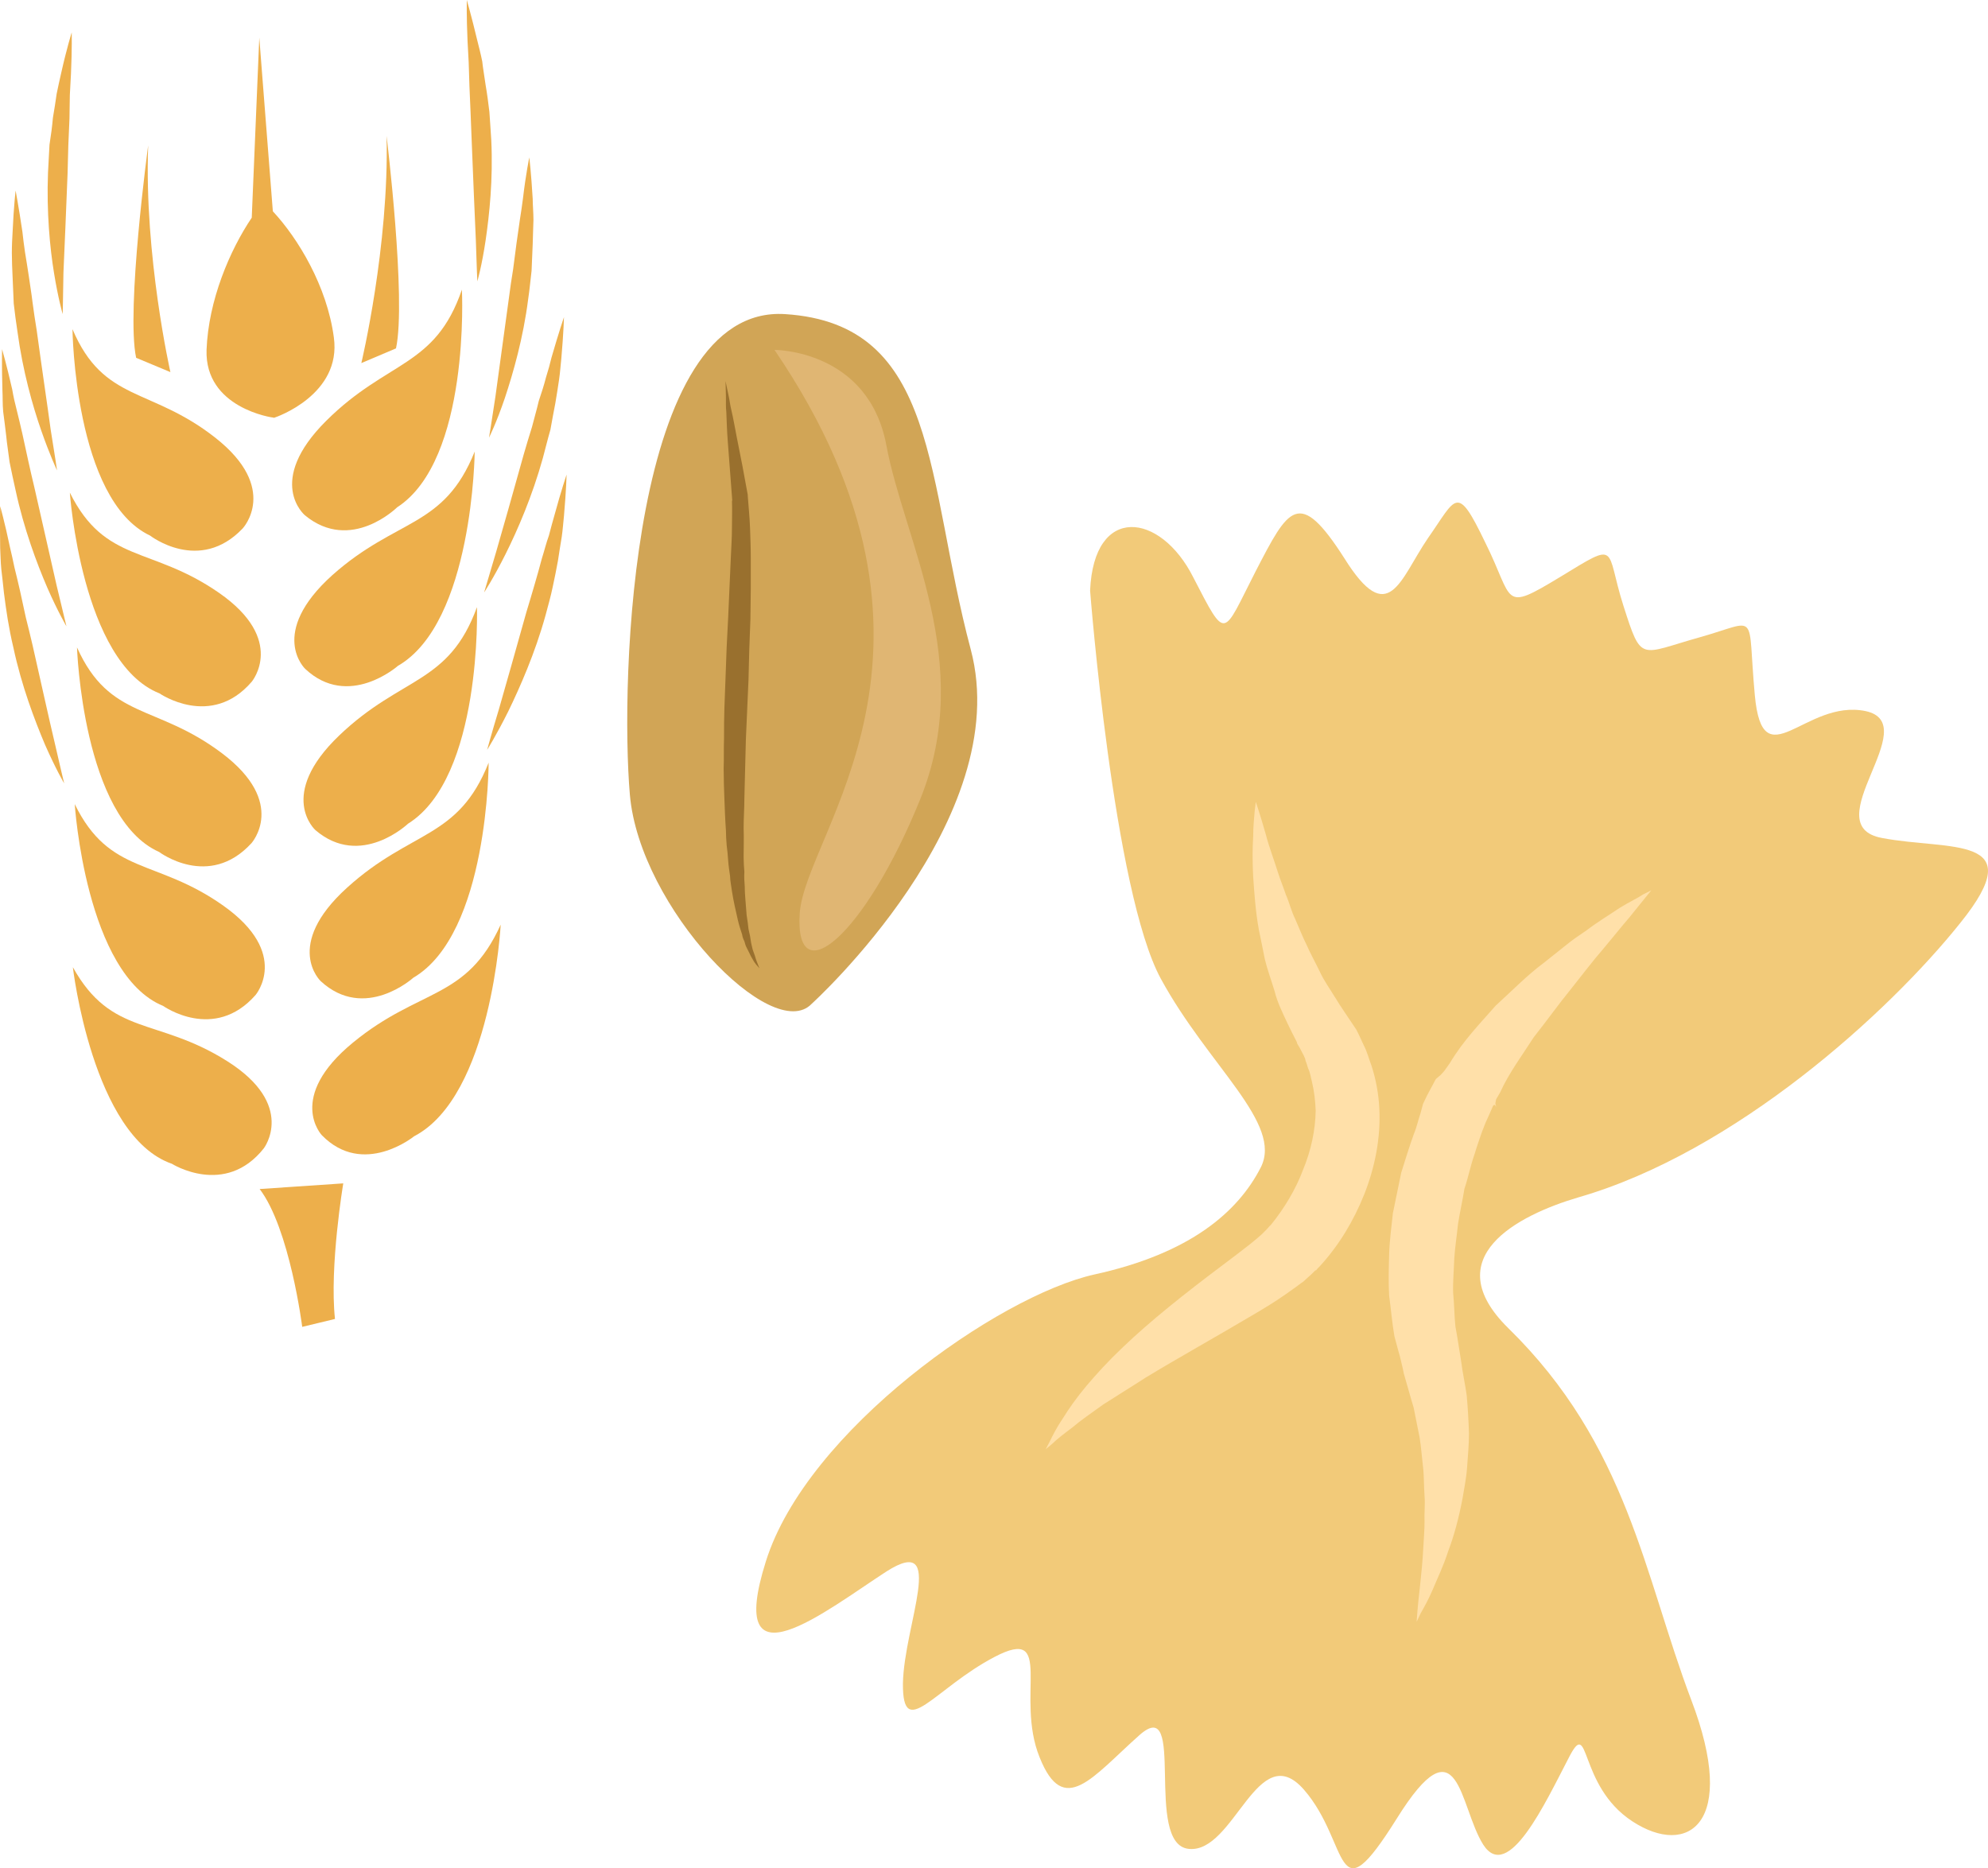 <?xml version="1.0" encoding="UTF-8" standalone="no"?>
<!-- Creator: CorelDRAW Home & Student X7 -->

<svg
   xmlns:dc="http://purl.org/dc/elements/1.1/"
   xmlns:cc="http://creativecommons.org/ns#"
   xmlns:rdf="http://www.w3.org/1999/02/22-rdf-syntax-ns#"
   xmlns:svg="http://www.w3.org/2000/svg"
   xmlns="http://www.w3.org/2000/svg"
   xmlns:sodipodi="http://sodipodi.sourceforge.net/DTD/sodipodi-0.dtd"
   xmlns:inkscape="http://www.inkscape.org/namespaces/inkscape"
   xml:space="preserve"
   width="52.786mm"
   height="49.604mm"
   version="1.1"
   style="clip-rule:evenodd;fill-rule:evenodd;image-rendering:optimizeQuality;shape-rendering:geometricPrecision;text-rendering:geometricPrecision"
   viewBox="0 0 5278.581 4960.394"
   id="svg68"
   sodipodi:docname="4182.svg"
   inkscape:version="0.92.4 (5da689c313, 2019-01-14)"><sodipodi:namedview
   pagecolor="#ffffff"
   bordercolor="#666666"
   borderopacity="1"
   objecttolerance="10"
   gridtolerance="10"
   guidetolerance="10"
   inkscape:pageopacity="0"
   inkscape:pageshadow="2"
   inkscape:window-width="640"
   inkscape:window-height="480"
   id="namedview70"
   showgrid="false"
   inkscape:zoom="0.2102413"
   inkscape:cx="94.127035"
   inkscape:cy="91.706232"
   inkscape:window-x="0"
   inkscape:window-y="0"
   inkscape:window-maximized="0"
   inkscape:current-layer="svg68" />
 <defs
   id="defs4">
  <style
   type="text/css"
   id="style2">
   <![CDATA[
    .fil1 {fill:#99702E;fill-rule:nonzero}
    .fil0 {fill:#D1A556;fill-rule:nonzero}
    .fil3 {fill:#E0B673;fill-rule:nonzero}
    .fil2 {fill:#EDAF4B;fill-rule:nonzero}
    .fil4 {fill:#F2CA79;fill-rule:nonzero}
    .fil5 {fill:#FFE0A9;fill-rule:nonzero}
   ]]>
  </style>
 </defs>
 <g
   id="Vrstva_x0020_1"
   transform="translate(-8009.556,-12316)">
  <g
   id="_555661704">
   <path
   class="fil0"
   d="m 10165,14981 c 0,0 542,-491 422,-941 -120,-450 -83,-864 -493,-890 -410,-26 -438,975 -412,1276 26,301 379,665 483,555 z"
   id="path7"
   inkscape:connector-curvature="0"
   style="fill:#d1a556;fill-rule:nonzero" />
   <path
   class="fil1"
   d="m 10026,14887 c -6,-7 -13,-14 -18,-24 -3,-5 -6,-10 -8,-15 l -8,-16 c -3,-5 -4,-11 -6,-17 -3,-6 -5,-11 -6,-18 -4,-12 -8,-24 -11,-37 -6,-26 -12,-52 -16,-78 l -3,-20 c -1,-7 -2,-14 -2,-20 -2,-14 -4,-27 -5,-41 -1,-13 -2,-27 -4,-41 -1,-13 -2,-27 -2,-40 -2,-27 -3,-55 -4,-82 -1,-27 -2,-54 -2,-82 1,-26 0,-53 1,-80 0,-28 0,-54 1,-81 l 3,-80 3,-81 c 1,-26 3,-53 4,-79 l 7,-158 c 1,-26 3,-52 3,-78 0,-25 1,-51 0,-75 l 1,3 c -2,-26 -4,-52 -6,-79 -2,-26 -4,-53 -6,-79 -2,-26 -3,-53 -4,-80 -1,-7 -1,-14 -1,-20 v -20 c 0,-14 -1,-28 -1,-41 3,13 5,25 8,38 3,13 4,25 7,37 6,25 10,50 15,75 5,25 10,50 15,76 5,25 9,51 14,76 v 3 c 2,28 5,56 6,84 1,27 2,54 2,82 0,27 0,54 0,81 0,27 -1,54 -1,81 -1,27 -2,53 -3,80 l -2,79 -7,159 -2,78 -2,79 c 0,26 -2,52 -2,79 1,26 0,51 0,77 0,13 1,27 2,39 -1,13 0,26 1,39 0,13 1,25 2,38 1,13 2,25 3,38 2,13 4,25 5,37 l 4,18 c 1,7 2,13 3,19 l 4,17 c 2,6 4,11 6,17 3,12 8,22 12,33 z"
   id="path9"
   inkscape:connector-curvature="0"
   style="fill:#99702e;fill-rule:nonzero" />
   <path
   class="fil2"
   d="m 8812,15839 87,-21 c -15,-139 22,-360 22,-360 l -222,15 c 80,105 113,366 113,366 z"
   id="path11"
   inkscape:connector-curvature="0"
   style="fill:#edaf4b;fill-rule:nonzero" />
   <path
   class="fil2"
   d="m 9061,13241 c 28,-129 -25,-564 -25,-564 7,293 -67,603 -67,603 z"
   id="path13"
   inkscape:connector-curvature="0"
   style="fill:#edaf4b;fill-rule:nonzero" />
   <path
   class="fil2"
   d="m 8403,12702 c 0,0 -59,436 -32,564 l 91,38 c 0,0 -70,-309 -59,-602 z"
   id="path15"
   inkscape:connector-curvature="0"
   style="fill:#edaf4b;fill-rule:nonzero" />
   <path
   class="fil2"
   d="m 8710,15365 c 0,0 88,-115 -98,-232 -186,-117 -306,-64 -409,-249 0,0 52,449 263,522 0,0 141,89 244,-41 z"
   id="path17"
   inkscape:connector-curvature="0"
   style="fill:#edaf4b;fill-rule:nonzero" />
   <path
   class="fil2"
   d="m 8688,14958 c 0,0 94,-110 -85,-237 -179,-127 -302,-80 -395,-270 0,0 29,452 235,536 0,0 135,96 245,-29 z"
   id="path19"
   inkscape:connector-curvature="0"
   style="fill:#edaf4b;fill-rule:nonzero" />
   <path
   class="fil2"
   d="m 8677,14555 c 0,0 97,-107 -78,-239 -175,-132 -298,-88 -385,-281 0,0 15,453 218,543 0,0 132,100 245,-23 z"
   id="path21"
   inkscape:connector-curvature="0"
   style="fill:#edaf4b;fill-rule:nonzero" />
   <path
   class="fil2"
   d="m 8678,14126 c 0,0 93,-111 -87,-236 -180,-125 -302,-77 -396,-266 0,0 31,451 238,533 0,0 137,95 245,-31 z"
   id="path23"
   inkscape:connector-curvature="0"
   style="fill:#edaf4b;fill-rule:nonzero" />
   <path
   class="fil2"
   d="m 8654,13719 c 0,0 99,-106 -73,-241 -172,-135 -296,-93 -379,-288 0,0 5,453 206,548 0,0 131,102 246,-19 z"
   id="path25"
   inkscape:connector-curvature="0"
   style="fill:#edaf4b;fill-rule:nonzero" />
   <path
   class="fil2"
   d="m 8947,15084 c -178,146 -83,246 -83,246 110,113 245,3 245,3 206,-107 230,-562 230,-562 -91,201 -214,167 -392,313 z"
   id="path27"
   inkscape:connector-curvature="0"
   style="fill:#edaf4b;fill-rule:nonzero" />
   <path
   class="fil2"
   d="m 8861,14921 c 117,108 246,-9 246,-9 200,-117 200,-571 200,-571 -81,204 -205,177 -376,332 -170,154 -70,248 -70,248 z"
   id="path29"
   inkscape:connector-curvature="0"
   style="fill:#edaf4b;fill-rule:nonzero" />
   <path
   class="fil2"
   d="m 8847,14520 c 120,103 246,-17 246,-17 197,-123 183,-575 183,-575 -75,206 -200,182 -366,341 -166,159 -63,251 -63,251 z"
   id="path31"
   inkscape:connector-curvature="0"
   style="fill:#edaf4b;fill-rule:nonzero" />
   <path
   class="fil2"
   d="m 8892,13843 c -172,155 -72,249 -72,249 115,108 246,-8 246,-8 200,-115 204,-569 204,-569 -82,204 -206,175 -378,328 z"
   id="path33"
   inkscape:connector-curvature="0"
   style="fill:#edaf4b;fill-rule:nonzero" />
   <path
   class="fil2"
   d="m 8819,13684 c 122,101 245,-21 245,-21 195,-126 172,-578 172,-578 -71,207 -197,186 -360,348 -163,162 -57,251 -57,251 z"
   id="path35"
   inkscape:connector-curvature="0"
   style="fill:#edaf4b;fill-rule:nonzero" />
   <path
   class="fil2"
   d="m 8678,12894 c -58,86 -115,219 -120,351 -5,154 174,180 179,180 v 0 0 l 1,1 v -1 c 4,-1 179,-61 158,-213 -18,-136 -95,-263 -162,-335 l -36,-461 z"
   id="path37"
   inkscape:connector-curvature="0"
   style="fill:#edaf4b;fill-rule:nonzero" />
   <path
   class="fil2"
   d="m 8200,12402 c 0,0 1,43 -2,110 -1,17 -2,36 -3,56 0,19 -1,41 -1,63 -1,22 -2,46 -3,70 -1,25 -1,49 -2,75 -4,103 -8,197 -11,264 -1,68 -2,110 -2,110 0,0 -12,-41 -23,-109 -11,-67 -20,-162 -16,-266 1,-26 3,-51 4,-75 4,-25 7,-48 9,-71 4,-22 7,-44 10,-64 4,-19 8,-38 12,-55 15,-67 28,-108 28,-108 z"
   id="path39"
   inkscape:connector-curvature="0"
   style="fill:#edaf4b;fill-rule:nonzero" />
   <path
   class="fil2"
   d="m 8051,12822 c 0,0 8,42 18,109 2,17 4,36 7,55 3,20 7,41 10,63 3,22 7,45 10,70 3,24 7,49 11,74 14,103 28,196 37,263 11,67 17,109 17,109 0,0 -19,-40 -42,-106 -23,-66 -49,-158 -63,-262 -4,-25 -7,-50 -10,-75 -1,-25 -2,-48 -3,-70 -1,-23 -2,-44 -2,-64 0,-21 1,-39 2,-56 3,-68 8,-110 8,-110 z"
   id="path41"
   inkscape:connector-curvature="0"
   style="fill:#edaf4b;fill-rule:nonzero" />
   <path
   class="fil2"
   d="m 8015,13243 c 0,0 12,41 27,107 3,18 7,36 12,55 5,20 10,41 15,63 5,22 10,45 15,69 5,24 11,48 17,74 23,101 44,193 59,260 16,66 26,108 26,108 0,0 -23,-39 -51,-103 -28,-65 -62,-156 -84,-258 -6,-26 -11,-51 -16,-75 -3,-25 -7,-48 -9,-70 -3,-23 -5,-44 -8,-64 -2,-21 -1,-39 -2,-56 -2,-68 -1,-110 -1,-110 z"
   id="path43"
   inkscape:connector-curvature="0"
   style="fill:#edaf4b;fill-rule:nonzero" />
   <path
   class="fil2"
   d="m 8010,13660 c 0,0 12,42 26,109 4,16 8,35 12,54 5,20 10,41 15,63 5,22 10,45 15,69 6,24 12,48 18,74 23,101 43,193 59,260 15,66 25,107 25,107 0,0 -22,-37 -51,-103 -27,-64 -62,-155 -84,-258 -6,-25 -11,-51 -15,-75 -4,-24 -7,-47 -10,-70 -2,-22 -5,-44 -7,-63 -2,-21 -2,-39 -3,-56 -1,-69 0,-111 0,-111 z"
   id="path45"
   inkscape:connector-curvature="0"
   style="fill:#edaf4b;fill-rule:nonzero" />
   <path
   class="fil2"
   d="m 9507,13158 c 0,0 -1,42 -7,110 -2,17 -3,36 -6,56 -3,19 -6,41 -10,63 -4,22 -9,46 -13,70 -7,24 -13,49 -20,75 -28,101 -67,191 -99,255 -32,64 -57,102 -57,102 0,0 12,-41 32,-108 19,-66 45,-157 73,-258 7,-25 15,-50 22,-73 6,-24 13,-47 18,-69 7,-21 14,-42 19,-62 6,-19 11,-37 15,-54 19,-66 33,-107 33,-107 z"
   id="path47"
   inkscape:connector-curvature="0"
   style="fill:#edaf4b;fill-rule:nonzero" />
   <path
   class="fil2"
   d="m 9514,13576 c 0,0 -1,42 -7,110 -2,18 -3,36 -6,56 -3,20 -7,41 -10,63 -4,23 -9,46 -14,70 -5,24 -12,49 -19,75 -28,101 -68,191 -99,255 -32,64 -56,102 -56,102 0,0 11,-41 31,-107 19,-66 45,-158 73,-258 8,-26 15,-50 22,-74 7,-23 13,-46 19,-68 7,-22 12,-43 19,-62 5,-19 10,-38 15,-55 18,-66 32,-107 32,-107 z"
   id="path49"
   inkscape:connector-curvature="0"
   style="fill:#edaf4b;fill-rule:nonzero" />
   <path
   class="fil2"
   d="m 9415,12734 c 0,0 5,42 9,110 0,17 2,36 2,56 -1,20 -1,41 -2,64 -1,22 -2,46 -3,71 -3,24 -5,49 -9,75 -13,103 -40,197 -62,263 -22,65 -42,105 -42,105 0,0 7,-42 17,-109 9,-67 22,-160 36,-263 3,-25 7,-50 11,-75 3,-24 6,-47 9,-69 3,-22 6,-43 9,-63 3,-20 6,-38 8,-55 8,-68 17,-110 17,-110 z"
   id="path51"
   inkscape:connector-curvature="0"
   style="fill:#edaf4b;fill-rule:nonzero" />
   <path
   class="fil2"
   d="m 9249,12316 c 0,0 12,41 28,108 4,16 9,35 13,55 2,19 6,41 9,63 4,23 7,46 10,71 2,24 3,49 5,75 5,104 -5,198 -15,266 -10,68 -22,109 -22,109 0,0 -2,-42 -4,-110 -3,-67 -7,-161 -11,-263 -1,-26 -2,-51 -3,-76 -1,-24 -2,-47 -3,-70 -1,-22 -1,-43 -2,-63 -1,-20 -2,-38 -3,-56 -3,-67 -2,-109 -2,-109 z"
   id="path53"
   inkscape:connector-curvature="0"
   style="fill:#edaf4b;fill-rule:nonzero" />
   <path
   class="fil3"
   d="m 10066,13245 c 0,0 249,-1 297,253 47,254 237,576 90,940 -148,365 -334,518 -320,303 14,-214 475,-699 -67,-1496 z"
   id="path55"
   inkscape:connector-curvature="0"
   style="fill:#e0b673;fill-rule:nonzero" />
  </g>
 </g>
 <g
   id="Vrstva_x0020_1_0"
   transform="translate(-8009.556,-12316)">
  <g
   id="_569161832">
   <path
   class="fil4"
   d="m 10904,13884 c 0,0 62,800 188,1031 127,233 325,384 265,501 -60,117 -186,228 -442,284 -255,57 -763,414 -872,762 -109,346 159,131 321,26 161,-102 46,142 43,298 -1,156 83,13 244,-71 161,-84 53,105 119,267 64,161 140,52 265,-59 127,-113 10,290 131,302 121,13 183,-298 306,-157 124,143 78,345 246,77 167,-268 165,-34 230,69 66,102 165,-112 226,-229 59,-117 23,71 170,167 147,96 282,7 156,-323 -125,-330 -168,-676 -486,-987 -190,-187 24,-299 187,-347 416,-120 824,-491 1014,-729 190,-236 -30,-191 -208,-225 -181,-33 115,-303 -44,-337 -161,-33 -273,185 -294,-42 -21,-227 14,-199 -146,-154 -161,45 -154,69 -203,-84 -49,-154 -9,-173 -168,-76 -157,95 -121,64 -199,-92 -76,-158 -76,-119 -152,-11 -75,110 -104,242 -222,53 -121,-189 -148,-134 -236,36 -88,172 -76,187 -165,15 -87,-173 -264,-195 -274,35 z"
   id="path60"
   inkscape:connector-curvature="0"
   style="fill:#f2ca79;fill-rule:nonzero" />
   <path
   class="fil5"
   d="m 11344,14445 c 0,0 11,32 27,88 7,28 20,62 32,100 6,19 14,38 21,59 9,20 14,43 25,65 10,23 19,46 30,68 10,23 23,46 35,71 11,24 27,46 41,69 15,25 33,50 50,76 l 6,9 7,14 12,26 c 10,19 14,37 21,55 12,37 19,75 21,114 4,79 -12,157 -40,228 -29,72 -67,135 -118,191 l -6,6 -4,5 h -2 l -2,2 -9,9 -9,8 -12,11 c -8,5 -16,12 -25,18 l -21,15 c -27,19 -55,36 -82,52 -108,64 -207,119 -291,170 -40,26 -78,49 -112,71 -32,23 -61,43 -82,61 -24,18 -42,32 -53,43 -12,10 -18,15 -18,15 0,0 4,-7 11,-21 7,-14 17,-35 34,-60 16,-26 37,-56 63,-87 27,-32 59,-67 96,-102 74,-71 166,-144 266,-219 24,-18 49,-37 72,-55 l 17,-14 14,-12 6,-6 7,-7 9,-10 2,-2 h 1 l 1,-1 c -7,7 -2,1 -3,3 l 3,-4 c 34,-42 65,-93 84,-144 22,-53 33,-106 34,-158 -1,-26 -4,-52 -10,-77 -3,-11 -5,-26 -10,-35 -2,-5 -3,-11 -5,-16 -2,-3 -2,-6 -3,-10 l -4,-9 -11,-21 -6,-10 -1,-3 v 0 c 1,1 -2,-5 2,3 l -1,-2 -3,-6 c -7,-14 -15,-29 -22,-44 -14,-30 -28,-58 -35,-87 -9,-30 -19,-56 -26,-85 -5,-27 -11,-53 -16,-79 -9,-50 -12,-98 -15,-140 -2,-41 -2,-76 0,-106 0,-30 3,-53 4,-69 2,-15 3,-24 3,-24 z"
   id="path62"
   inkscape:connector-curvature="0"
   style="fill:#ffe0a9;fill-rule:nonzero" />
   <path
   class="fil5"
   d="m 12394,14680 c 0,0 -22,27 -59,73 -20,23 -42,51 -69,83 -27,31 -55,68 -86,107 -32,39 -63,83 -98,127 -30,47 -66,95 -89,146 l -11,19 -2,11 2,7 -1,1 c 0,1 -1,-7 -3,-4 h -2 l -2,2 c -7,16 -13,30 -20,45 l -9,23 -7,20 c -5,15 -10,29 -14,43 -10,28 -16,60 -26,89 -5,31 -12,62 -17,93 -3,30 -8,61 -10,92 -1,31 -4,61 -3,92 3,29 3,61 6,89 6,31 10,62 15,91 4,32 11,63 15,92 3,34 5,69 6,101 0,30 -3,60 -5,90 -2,29 -8,57 -12,82 -10,53 -23,101 -38,140 -13,41 -30,75 -41,102 -12,28 -24,49 -32,63 -7,15 -11,23 -11,23 0,0 2,-35 9,-95 3,-29 7,-65 9,-106 1,-21 3,-42 3,-64 -1,-23 2,-46 0,-70 -2,-25 -1,-51 -4,-76 -3,-25 -5,-53 -9,-78 -5,-27 -11,-53 -16,-80 -9,-29 -17,-60 -26,-90 -3,-16 -7,-31 -11,-48 -5,-16 -9,-34 -14,-51 -6,-35 -9,-71 -14,-108 -2,-35 -1,-72 0,-109 1,-36 6,-73 10,-110 7,-36 15,-71 22,-107 11,-35 21,-68 34,-104 7,-16 11,-36 17,-53 l 7,-26 11,-23 23,-43 7,-6 6,-5 9,-10 15,-21 c 37,-62 82,-107 122,-153 45,-41 85,-82 127,-113 20,-16 40,-32 59,-47 17,-14 36,-27 54,-39 33,-25 65,-44 90,-61 26,-16 48,-26 61,-35 14,-7 22,-11 22,-11 z"
   id="path64"
   inkscape:connector-curvature="0"
   style="fill:#ffe0a9;fill-rule:nonzero" />
  </g>
 </g>
</svg>